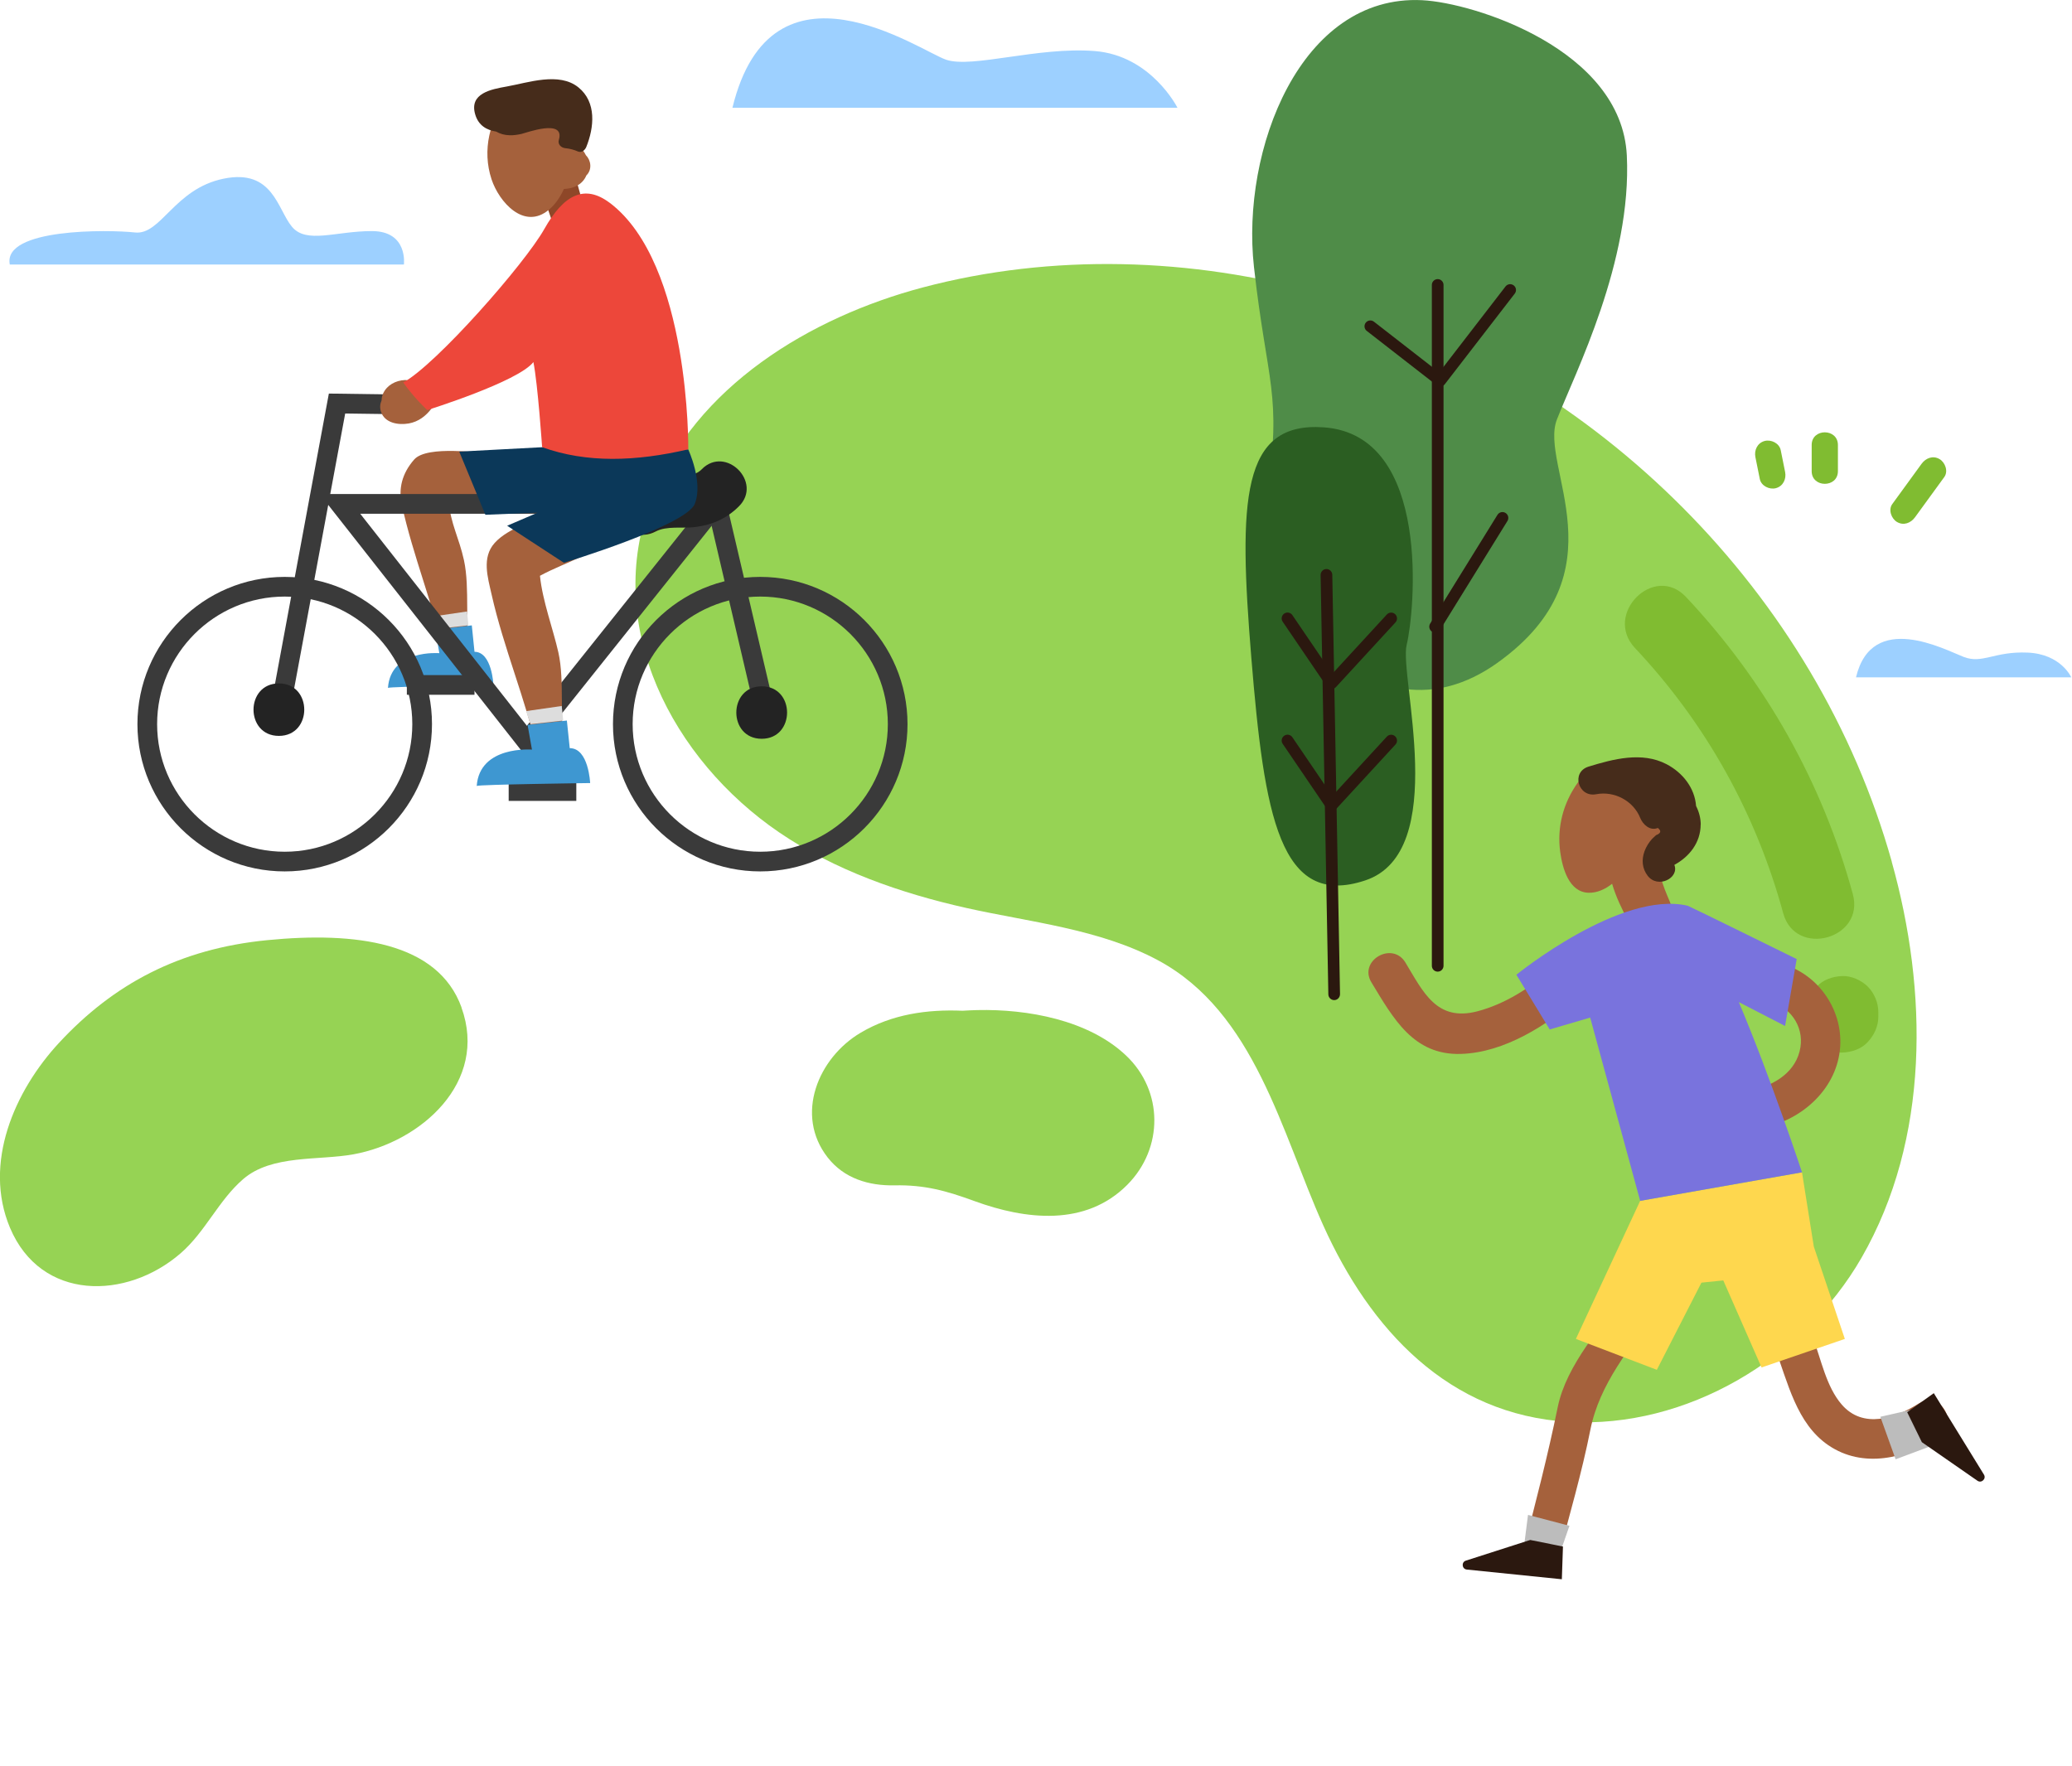<svg width="312" height="266" viewBox="0 0 312 266" fill="none" xmlns="http://www.w3.org/2000/svg">
<g clip-path="url(#clip0_1807_4436)">
<path d="M284.863 129.758C273.513 89.337 240.54 56.542 200.455 44.53C199.922 44.372 199.398 44.273 198.904 44.234C179.494 38.781 158.404 38.129 138.925 43.295C122.033 47.78 104.697 58.182 98.109 75.132C90.661 94.306 101.319 114.437 117.312 125.342C125.718 131.072 135.645 134.519 145.504 136.732C155.125 138.885 165.566 139.883 174.377 144.614C188.957 152.448 192.958 170.525 199.24 184.502C206.283 200.178 218.097 213.069 236.223 214.126C253.954 215.163 271.557 204.604 280.299 189.421C290.622 171.483 290.306 149.198 284.853 129.768L284.863 129.758Z" fill="#96D354"/>
<path d="M278.996 134.647C274.413 117.835 265.809 102.583 253.876 89.9C249.076 84.793 241.4 92.488 246.191 97.585C256.869 108.925 264.426 122.517 268.516 137.532C270.353 144.269 280.843 141.414 278.996 134.647Z" fill="#80BC31"/>
<path d="M281.248 148.576C280.31 147.637 278.759 146.926 277.406 146.985C276.003 147.045 274.541 147.509 273.563 148.576C272.585 149.643 271.973 150.946 271.973 152.418V153.08C271.973 154.473 272.575 155.935 273.563 156.923C274.551 157.91 276.052 158.572 277.406 158.513C278.808 158.454 280.27 157.99 281.248 156.923C282.226 155.856 282.838 154.552 282.838 153.08V152.418C282.838 151.026 282.236 149.564 281.248 148.576Z" fill="#80BC31"/>
<path d="M268.802 71.082C268.584 69.986 268.367 68.889 268.14 67.793C267.933 66.746 266.688 66.144 265.71 66.41C264.623 66.707 264.12 67.793 264.327 68.84C264.544 69.937 264.762 71.033 264.989 72.129C265.196 73.177 266.441 73.779 267.419 73.513C268.505 73.216 269.009 72.129 268.802 71.082Z" fill="#80BC31"/>
<path d="M272.801 67.013V70.954C272.801 73.493 276.752 73.503 276.752 70.954V67.013C276.752 64.474 272.801 64.464 272.801 67.013Z" fill="#80BC31"/>
<path d="M292.055 69.137C291.057 68.554 289.98 68.979 289.348 69.848L284.943 75.903C284.31 76.762 284.794 78.106 285.654 78.61C286.652 79.192 287.728 78.768 288.36 77.898C289.832 75.883 291.294 73.858 292.766 71.843C293.398 70.984 292.914 69.64 292.055 69.137Z" fill="#80BC31"/>
<path d="M169.565 158.958C163.895 153.584 154.709 151.944 147.172 152.112C146.471 152.132 145.72 152.161 144.94 152.211C139.615 151.984 134.301 152.734 129.599 155.52C123.198 159.303 119.622 167.887 124.63 174.308C127.1 177.469 130.814 178.585 134.696 178.506C139.23 178.417 142.47 179.316 146.737 180.877C154.413 183.682 163.451 184.759 169.753 178.417C175.206 172.925 175.206 164.302 169.565 158.958Z" fill="#96D354"/>
<path d="M69.503 151.726C65.927 141.848 53.53 140.278 40.234 141.582C26.938 142.886 17.06 148.23 8.891 157.041C2.174 164.291 -2.577 175.177 1.502 184.887C6.165 195.97 19.046 195.802 27.195 188.739C30.919 185.519 32.924 180.738 36.639 177.548C40.945 173.853 47.959 174.792 53.224 173.833C63.388 171.986 73.563 162.978 69.483 151.717L69.503 151.726Z" fill="#96D354"/>
<path d="M1.473 39.838H60.82C60.82 39.838 61.472 34.8 55.999 34.8C50.527 34.8 46.141 36.776 43.958 34.139C41.765 31.511 41.113 25.377 33.665 26.908C26.217 28.439 24.252 35.452 20.31 35.008C16.369 34.573 0.386 34.346 1.473 39.828V39.838Z" fill="#9DD0FF"/>
<path d="M279.479 102.001H311.888C311.888 102.001 310.357 98.494 305.319 98.277C300.282 98.059 298.533 100.025 295.688 98.928C292.844 97.832 281.889 91.925 279.479 101.991V102.001Z" fill="#9DD0FF"/>
<path d="M214.156 0.03C195.793 -0.889 186.863 22.64 188.819 40.184C190.765 57.727 193.106 59.288 190.765 74.49C188.424 89.692 206.363 113.479 225.467 99.827C244.571 86.186 231.7 70.193 234.436 63.18C237.172 56.166 245.746 39.403 244.966 23.411C244.176 7.438 221.95 0.415 214.156 0.03Z" fill="#4F8C48"/>
<path d="M216.487 146.323C216.003 146.323 215.607 145.928 215.607 145.444V42.91C215.607 42.426 216.003 42.031 216.487 42.031C216.971 42.031 217.366 42.426 217.366 42.91V145.444C217.366 145.928 216.971 146.323 216.487 146.323Z" fill="#2B180F"/>
<path d="M216.882 58.211C216.684 58.211 216.497 58.142 216.338 58.023L205.808 49.834C205.423 49.538 205.354 48.985 205.65 48.6C205.947 48.214 206.5 48.145 206.885 48.442L216.714 56.087L226.701 43.137C226.997 42.752 227.55 42.683 227.935 42.979C228.321 43.275 228.39 43.829 228.093 44.214L217.563 57.855C217.425 58.043 217.208 58.162 216.981 58.191C216.941 58.191 216.902 58.191 216.872 58.191L216.882 58.211Z" fill="#2B180F"/>
<path d="M216.102 95.254C215.944 95.254 215.786 95.214 215.638 95.125C215.223 94.868 215.094 94.325 215.351 93.91L225.486 77.533C225.743 77.118 226.286 76.989 226.701 77.246C227.116 77.503 227.244 78.046 226.987 78.461L216.853 94.839C216.685 95.106 216.398 95.254 216.102 95.254Z" fill="#2B180F"/>
<path d="M199.339 64.355C186.873 63.466 186.478 75.27 188.424 99.057C190.37 122.833 192.711 136.87 205.582 132.583C218.443 128.296 210.649 101.783 211.815 97.101C212.98 92.419 215.717 65.521 199.339 64.355Z" fill="#2B5E22"/>
<path d="M200.505 122.152C200.505 122.152 200.465 122.152 200.436 122.152C200.169 122.132 199.922 121.994 199.774 121.766L193.146 112.017C192.869 111.612 192.978 111.069 193.383 110.792C193.788 110.515 194.331 110.624 194.607 111.029L200.613 119.86L208.832 110.93C209.158 110.575 209.721 110.545 210.076 110.881C210.432 111.207 210.462 111.77 210.126 112.126L201.157 121.875C200.989 122.053 200.752 122.162 200.505 122.162V122.152Z" fill="#2B180F"/>
<path d="M200.505 103.759C200.505 103.759 200.465 103.759 200.436 103.759C200.169 103.739 199.922 103.601 199.774 103.373L193.146 93.624C192.869 93.219 192.978 92.675 193.383 92.399C193.788 92.122 194.331 92.231 194.607 92.636L200.613 101.467L208.832 92.537C209.158 92.182 209.721 92.152 210.076 92.488C210.432 92.814 210.462 93.377 210.126 93.733L201.157 103.482C200.989 103.66 200.752 103.769 200.505 103.769V103.759Z" fill="#2B180F"/>
<path d="M200.9 150.61C200.426 150.61 200.031 150.225 200.021 149.751L198.855 86.591C198.855 86.107 199.231 85.702 199.715 85.692H199.735C200.209 85.692 200.604 86.077 200.614 86.551L201.779 149.711C201.779 150.195 201.404 150.6 200.92 150.61H200.9Z" fill="#2B180F"/>
<path d="M73.198 68.218C72.763 68.326 64.318 66.963 62.362 69.206C60.534 71.3 59.971 73.582 60.505 76.021C62.204 83.776 65.276 91.135 66.975 98.879C68.012 103.611 71.884 103.196 70.847 98.464C69.909 94.157 70.798 88.656 69.859 84.349C69.128 81 67.874 78.965 67.518 75.34C69.425 74.283 71.667 75.508 73.544 74.569C77.801 72.456 77.811 67.072 73.218 68.218H73.198Z" fill="#A5613C"/>
<path d="M71.449 98.148L71.044 94.177L65.542 94.809L66.154 98.365C66.154 98.365 58.825 97.733 58.42 103.591C58.627 103.384 74.304 103.176 74.304 103.176C74.304 103.176 74.096 98.158 71.449 98.158V98.148Z" fill="#3E97D1"/>
<path d="M70.332 92.083L65.344 92.814L65.946 94.691L70.53 94.167L70.332 92.083Z" fill="#DDDDDD"/>
<path d="M83.598 34.711L81.85 29.565L86.67 26.72L88.201 32.192L83.598 34.711Z" fill="#8E4728"/>
<path d="M88.222 23.371C87.955 22.798 87.54 22.304 86.987 21.959C86.73 21.8 86.454 21.662 86.167 21.573C86.128 20.556 85.989 19.588 85.762 18.719C85.456 17.563 84.883 16.615 84.152 15.903C83.273 14.422 81.85 13.444 79.766 13.661C79.371 13.7 78.986 13.809 78.62 13.957C77.968 13.602 77.168 13.641 76.546 14.422C73.731 17.978 72.565 22.601 74.017 27.006C75.153 30.434 78.936 34.721 82.67 31.57C83.619 30.77 84.359 29.683 84.913 28.458C86.375 28.409 87.718 27.797 88.291 26.424C89.219 25.515 88.972 24.112 88.222 23.371Z" fill="#A5613C"/>
<path d="M87.096 13.157C84.182 10.797 79.529 12.456 76.299 13.029C73.978 13.444 70.589 14.046 71.567 17.267C72.061 18.906 73.296 19.598 74.709 19.815C75.301 20.151 75.943 20.349 76.734 20.368C77.336 20.388 77.919 20.299 78.512 20.171C79.183 20.023 85.12 17.8 84.152 21.06C83.954 21.741 84.488 22.235 85.1 22.314C85.782 22.374 86.444 22.551 87.066 22.828C87.609 23.035 88.093 22.591 88.281 22.137C89.466 19.203 89.862 15.39 87.096 13.157Z" fill="#462C1B"/>
<path d="M43.672 107.028L40.758 106.485L49.52 59.268L59.368 59.406L59.319 62.37L51.979 62.271L43.672 107.028Z" fill="#3A3A3A"/>
<path d="M79.322 114.072L48.137 74.401H110.981L79.312 114.072H79.322ZM54.241 77.365L79.341 109.3L104.837 77.365H54.241Z" fill="#3A3A3A"/>
<path d="M86.78 117.647H76.596V120.611H86.78V117.647Z" fill="#3A3A3A"/>
<path d="M71.448 101.665H61.264V104.628H71.448V101.665Z" fill="#3A3A3A"/>
<path d="M42.871 131.229C30.642 131.229 20.695 121.282 20.695 109.053C20.695 96.824 30.642 86.877 42.871 86.877C55.1 86.877 65.048 96.824 65.048 109.053C65.048 121.282 55.1 131.229 42.871 131.229ZM42.871 89.84C32.272 89.84 23.659 98.464 23.659 109.053C23.659 119.642 32.282 128.266 42.871 128.266C53.461 128.266 62.084 119.642 62.084 109.053C62.084 98.464 53.461 89.84 42.871 89.84Z" fill="#3A3A3A"/>
<path d="M114.477 131.229C102.248 131.229 92.301 121.282 92.301 109.053C92.301 96.824 102.248 86.877 114.477 86.877C126.706 86.877 136.653 96.824 136.653 109.053C136.653 121.282 126.706 131.229 114.477 131.229ZM114.477 89.84C103.888 89.84 95.264 98.464 95.264 109.053C95.264 119.642 103.878 128.266 114.477 128.266C125.076 128.266 133.69 119.642 133.69 109.053C133.69 98.464 125.066 89.84 114.477 89.84Z" fill="#3A3A3A"/>
<path d="M109.346 75.543L106.461 76.218L113.685 107.093L116.571 106.418L109.346 75.543Z" fill="#3A3A3A"/>
<path d="M83.667 76.95C80.921 78.273 76.585 79.419 74.481 81.77C72.515 83.963 73.444 86.946 74.017 89.495C75.844 97.615 79.153 105.32 80.981 113.429C82.097 118.388 86.255 117.954 85.139 112.995C84.122 108.49 85.09 102.722 84.072 98.217C83.282 94.71 81.692 90.512 81.307 86.709C83.351 85.603 85.633 84.744 87.648 83.766C92.232 81.553 88.221 74.737 83.658 76.94L83.667 76.95Z" fill="#A5613C"/>
<path d="M105.686 70.657C104.422 71.931 102.575 71.596 100.905 71.685C98.683 71.803 96.717 72.178 94.741 73.216C90.237 75.586 94.228 82.412 98.732 80.041C100.401 79.162 102.782 79.597 104.61 79.38C107.198 79.073 109.42 78.105 111.277 76.238C114.873 72.633 109.282 67.042 105.686 70.647V70.657Z" fill="#232323"/>
<path d="M69.147 68L73.088 77.522L80.971 77.197L76.367 79.172L84.912 84.753C84.912 84.753 103.305 79.172 104.619 75.883C105.932 72.593 103.631 67.674 103.631 67.674L81.623 67.348L69.137 68.01L69.147 68Z" fill="#0B3859"/>
<path d="M85.792 112.669L85.358 108.51L79.441 109.162L80.103 112.886C80.103 112.886 72.22 112.234 71.785 118.359C72.002 118.141 88.864 117.924 88.864 117.924C88.864 117.924 88.647 112.669 85.802 112.669H85.792Z" fill="#3E97D1"/>
<path d="M64.316 58.774C63.783 58.517 63.22 58.35 62.657 58.27C62.311 57.648 61.669 57.194 60.938 57.233C59.585 57.303 58.291 57.974 57.698 59.239C57.53 59.594 57.461 59.95 57.461 60.286C57.234 60.799 57.164 61.382 57.362 61.985C57.925 63.723 59.98 64.039 61.541 63.773C63.002 63.516 64.138 62.647 65.008 61.481C65.62 60.671 65.176 59.199 64.296 58.774H64.316Z" fill="#A5613C"/>
<path d="M91.817 30.552C88.063 27.718 84.922 29.239 81.959 34.494C79.005 39.749 65.65 54.931 60.721 57.599C62.361 59.94 64.336 61.757 64.336 61.757C64.336 61.757 78.027 57.49 80.319 54.526C80.981 57.816 81.632 67.338 81.632 67.338C88.31 69.758 95.748 69.511 103.641 67.664C103.641 67.664 103.967 39.739 91.817 30.543V30.552Z" fill="#ED473A"/>
<path d="M84.586 106.317L79.223 107.088L79.875 109.054L84.804 108.51L84.586 106.317Z" fill="#DDDDDD"/>
<path d="M41.993 102.919C36.906 102.919 36.896 110.821 41.993 110.821C47.09 110.821 47.09 102.919 41.993 102.919Z" fill="#232323"/>
<path d="M114.694 103.354C109.607 103.354 109.597 111.256 114.694 111.256C119.791 111.256 119.791 103.354 114.694 103.354Z" fill="#232323"/>
<path d="M288.939 211.344C285.383 213.606 280.533 215.226 277.322 211.512C274.981 208.806 274.23 204.716 272.986 201.446C271.642 197.92 265.903 199.451 267.266 203.027C269.212 208.134 270.487 214.357 275.317 217.646C280.523 221.193 286.973 219.632 291.932 216.471C295.142 214.426 292.169 209.299 288.939 211.354V211.344Z" fill="#A5613C"/>
<path d="M267.828 145.003C264.114 144.134 262.534 149.844 266.248 150.723C269.409 151.464 271.631 154.407 271.108 157.716C270.545 161.312 267.305 163.416 263.976 164.088C260.242 164.838 261.822 170.548 265.556 169.807C271.454 168.622 276.699 163.841 277.094 157.608C277.469 151.78 273.498 146.347 267.818 145.023L267.828 145.003Z" fill="#A5613C"/>
<path d="M233.571 146.011C230.371 148.787 226.617 151.197 222.478 152.293C216.305 153.913 214.299 149.36 211.622 144.944C209.647 141.684 204.52 144.668 206.506 147.937C209.805 153.37 212.828 158.941 219.999 158.714C226.578 158.507 232.969 154.378 237.77 150.209C240.654 147.7 236.446 143.532 233.581 146.021L233.571 146.011Z" fill="#A5613C"/>
<path d="M244.94 194.492C241.226 199.708 235.882 205.487 234.568 211.878C233.097 219.049 231.289 226.102 229.432 233.195C228.553 236.553 233.749 237.985 234.628 234.627C236.307 228.216 238.184 221.815 239.478 215.315C240.851 208.361 245.523 202.909 249.593 197.209C251.608 194.384 246.936 191.687 244.94 194.492Z" fill="#A5613C"/>
<path d="M271.344 176.544L246.975 180.841L237.295 201.634L249.484 206.287L256.201 193.159L259.491 192.823L265.25 205.931L277.795 201.634L273.123 187.736L271.344 176.544Z" fill="#FED74E"/>
<path d="M250.394 128.29C251.046 126.907 252.044 126.097 251.787 124.467C251.441 122.235 249.594 121.77 247.846 122.205C247.806 121.78 247.737 121.355 247.609 120.911C246.67 117.72 243.726 116.002 240.516 116.723C240.289 116.772 240.072 116.871 239.884 117.009C239.074 116.831 238.155 117.049 237.553 117.898C235.38 120.95 234.431 124.576 234.935 128.3C235.271 130.74 236.249 134.375 239.222 134.444C240.467 134.474 241.672 133.94 242.749 133.091C243.321 135.037 244.22 136.913 245.169 138.662C246.087 140.351 248.28 139.827 248.962 138.425C250.434 138.642 252.172 137.516 251.461 135.837C250.463 133.466 249.199 130.799 250.384 128.29H250.394Z" fill="#A5613C"/>
<path d="M256.094 124.18C256.094 123.183 255.827 122.234 255.393 121.375C255.195 118.659 253.378 116.347 250.928 115.073C247.243 113.157 242.927 114.302 239.203 115.448C236.526 116.278 237.642 120.121 240.348 119.607C243.075 119.083 245.949 120.585 246.986 123.183C247.382 124.161 248.468 125.178 249.634 124.684C250.197 125.129 250.108 125.484 249.367 125.771C249.16 125.958 248.962 126.156 248.755 126.344C248.261 126.897 247.875 127.519 247.619 128.221C247.164 129.495 247.273 130.799 248.103 131.885C249.634 133.881 252.903 132.231 252.123 130.246C254.375 129.021 256.074 126.907 256.084 124.171L256.094 124.18Z" fill="#462C1B"/>
<path d="M261.832 150.91L268.796 154.506L270.545 144.43C270.545 144.43 254.355 136.449 254.137 136.4C244.042 134.029 228.336 146.791 228.336 146.791L233.354 155.03L239.449 153.242L246.976 180.841L271.345 176.544C271.345 176.544 266.742 162.576 261.832 150.91Z" fill="#7973DD"/>
<path d="M236.328 229.776L230.085 228.137L229.443 233.194L234.639 234.627L236.328 229.776Z" fill="#BCBCBC"/>
<path d="M288.226 212.204L283.139 213.359L285.44 219.76L290.695 217.795L288.226 212.204Z" fill="#BCBCBC"/>
<path d="M287.18 212.668L289.392 217.182L297.759 222.99C298.372 223.415 299.132 222.694 298.737 222.062L291.19 209.803L287.18 212.668Z" fill="#2B180F"/>
<path d="M235.349 232.898L230.42 231.91L220.729 235.022C220.018 235.249 220.127 236.286 220.868 236.365L235.181 237.827L235.349 232.898Z" fill="#2B180F"/>
<path d="M110.289 16.23H177.302C177.302 16.23 173.36 8.347 164.816 7.685C156.271 7.023 146.423 10.313 142.482 8.999C138.54 7.685 116.206 -8.08 110.289 16.23Z" fill="#9DD0FF"/>
</g>
<defs>
<clipPath id="clip0_1807_4436">
<rect width="311.899" height="265.828" fill="white"/>
</clipPath>
</defs>
</svg>
